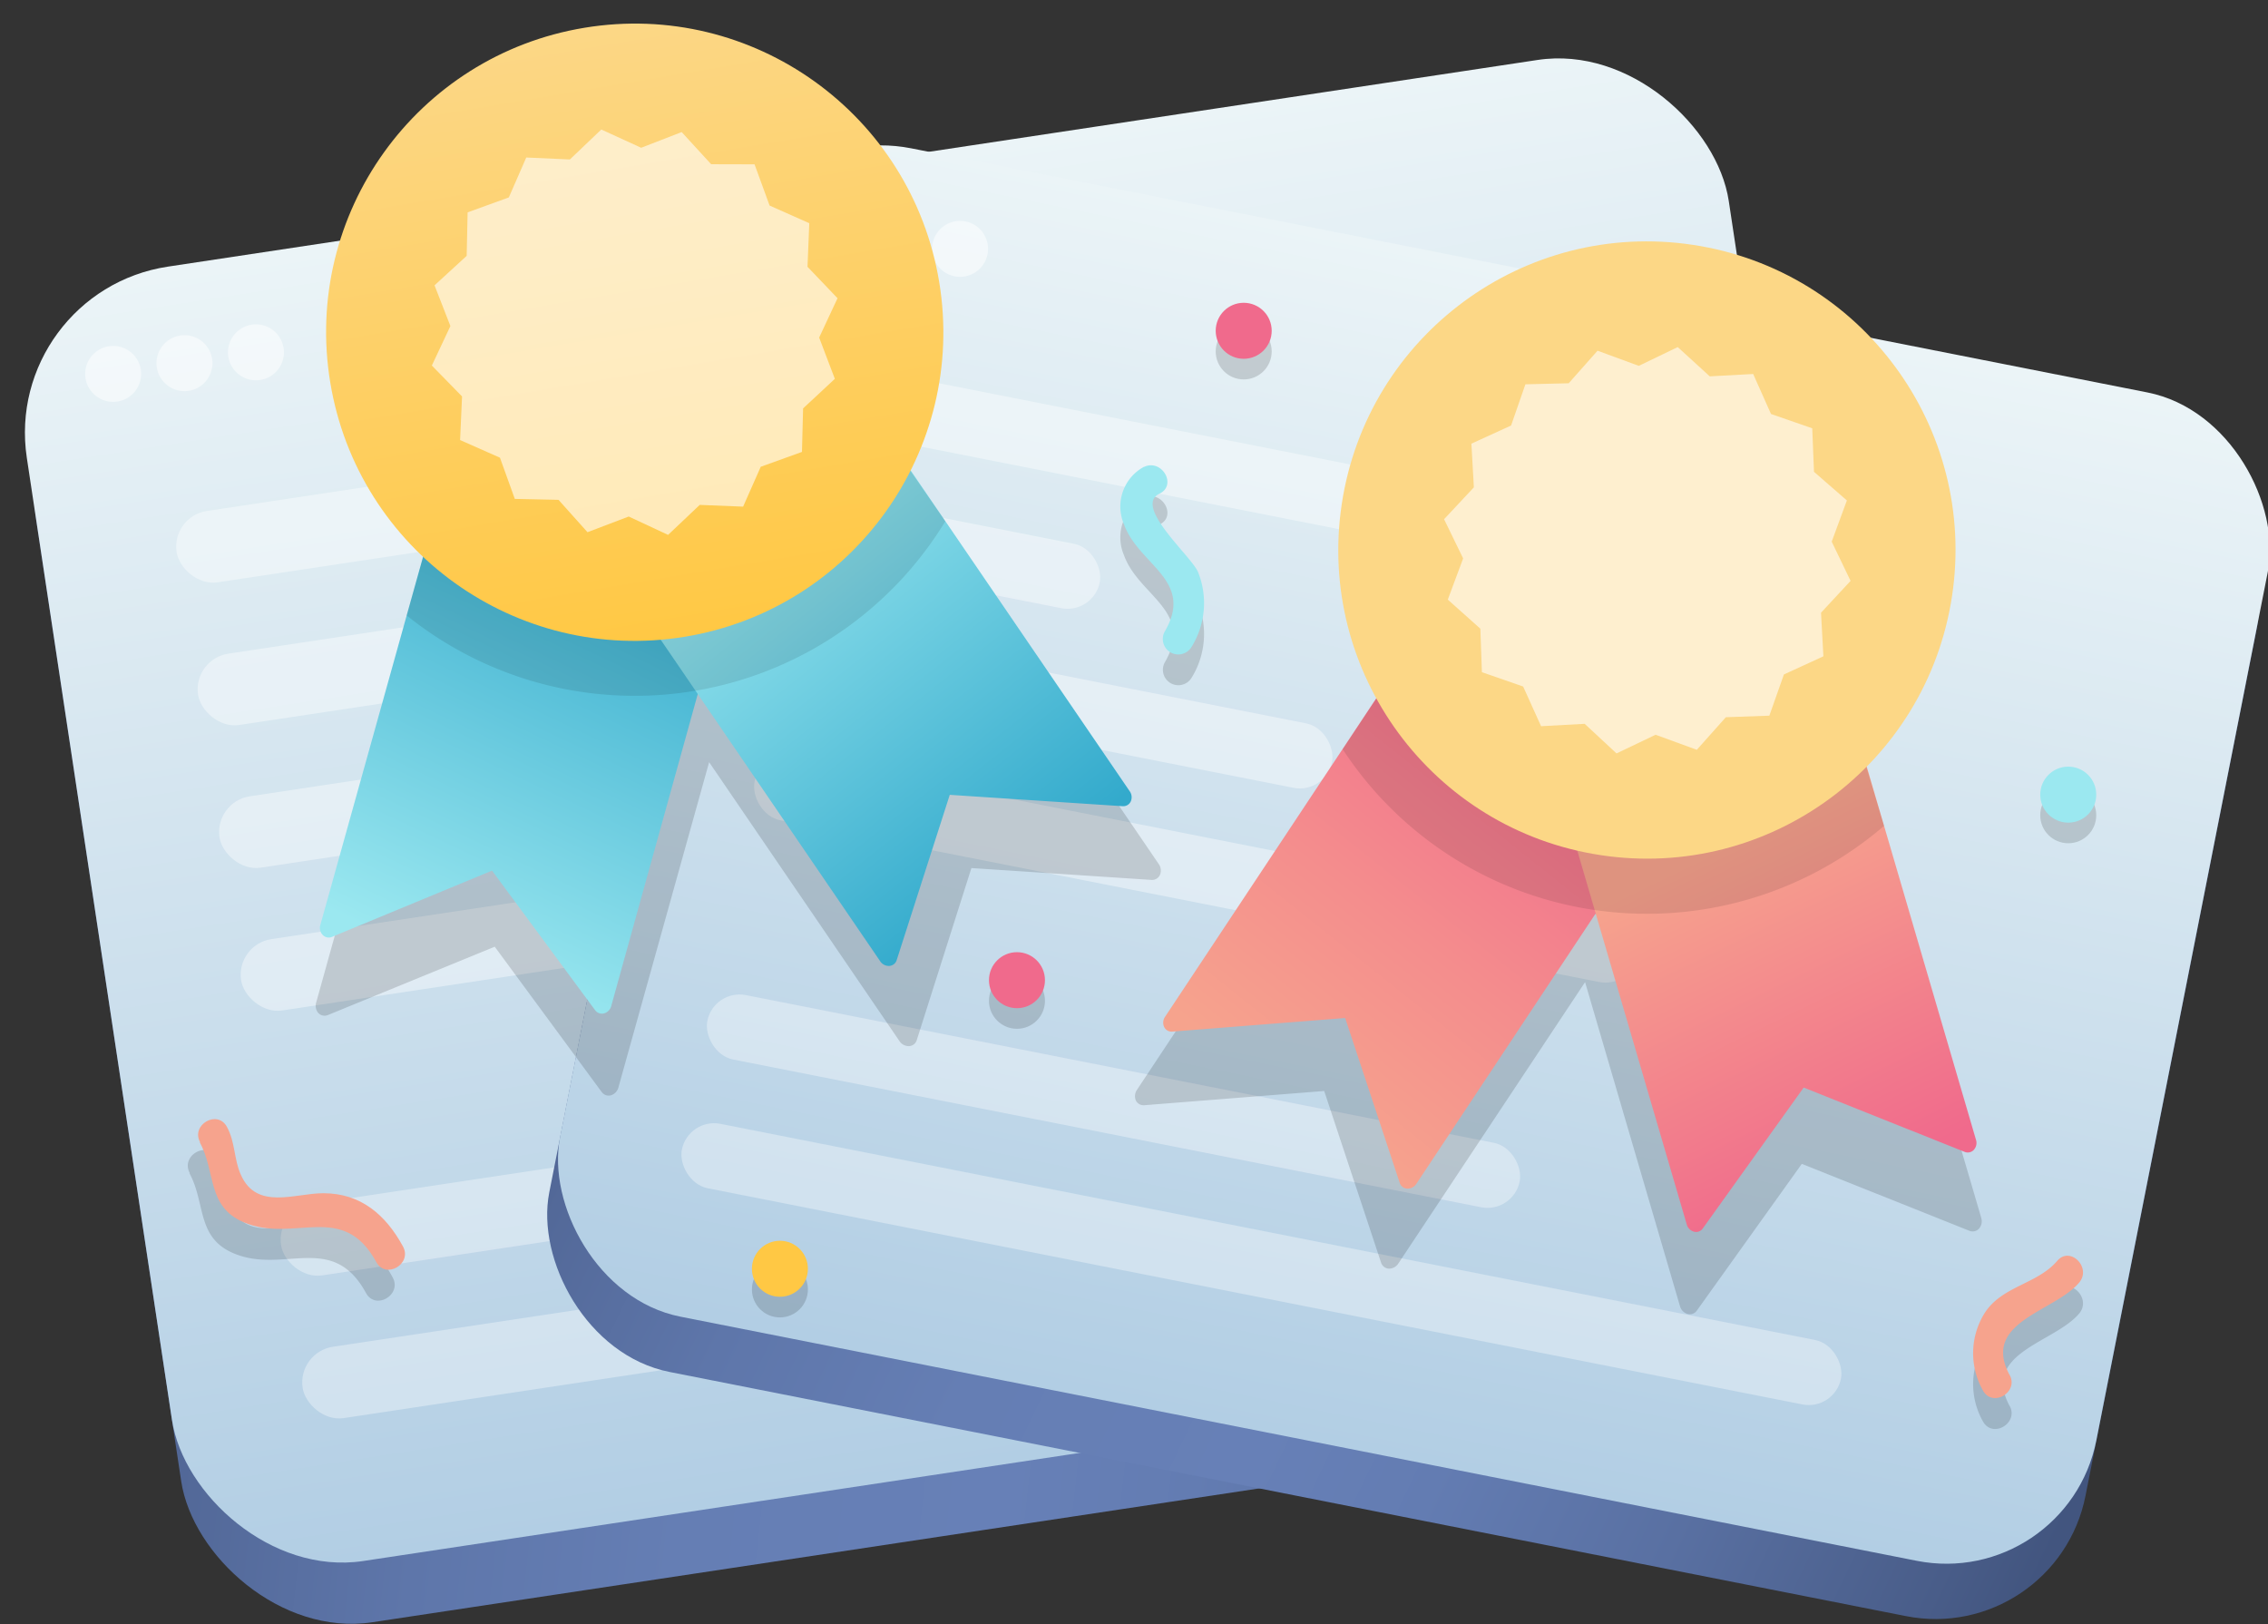 <svg xmlns="http://www.w3.org/2000/svg" width="81" height="58" viewBox="0 0 81 58"><rect x="0" y="0" width="81" height="58" fill="#333333" stroke="none"/><defs><linearGradient id="a" x1="-4.003%" x2="104.008%" y1="39.278%" y2="60.708%"><stop offset="0%" stop-color="#42557F"/><stop offset="1%" stop-color="#435781"/><stop offset="13%" stop-color="#536999"/><stop offset="25%" stop-color="#5E76AA"/><stop offset="39%" stop-color="#657EB4"/><stop offset="56%" stop-color="#6780B7"/><stop offset="66%" stop-color="#637CB2"/><stop offset="80%" stop-color="#5970A2"/><stop offset="95%" stop-color="#495D89"/><stop offset="100%" stop-color="#42557F"/></linearGradient><linearGradient id="b" x1="50.03%" x2="49.982%" y1="-.039%" y2="100.039%"><stop offset="0%" stop-color="#EBF4F7"/><stop offset="100%" stop-color="#B2CEE4"/></linearGradient><linearGradient id="c" x1="33.903%" x2="65.063%" y1="92.264%" y2="6.812%"><stop offset="0%" stop-color="#9BE8F0"/><stop offset="100%" stop-color="#3AC"/></linearGradient><linearGradient id="d" x1="75.917%" x2="23.549%" y1="86.17%" y2="14.948%"><stop offset="0%" stop-color="#3AC"/><stop offset="100%" stop-color="#9BE8F0"/></linearGradient><linearGradient id="e" x1="50%" x2="50%" y1="100%" y2=".017%"><stop offset="0%" stop-color="#FFC844"/><stop offset="100%" stop-color="#FCD786"/></linearGradient><linearGradient id="f" x1="25.442%" x2="77.188%" y1="85.158%" y2="14.038%"><stop offset="0%" stop-color="#F6A38D"/><stop offset="44%" stop-color="#F48D8D"/><stop offset="100%" stop-color="#F06A8C"/></linearGradient><linearGradient id="g" x1="65.233%" x2="33.286%" y1="92.805%" y2="7.651%"><stop offset="0%" stop-color="#F06A8C"/><stop offset="76%" stop-color="#F6A38D"/></linearGradient><linearGradient id="h" x1="15124%" x2="15124%" y1="10197%" y2="4209%"><stop offset="0%" stop-color="#FFC844"/><stop offset="100%" stop-color="#FCD786"/></linearGradient><linearGradient id="i" x1="7267%" x2="7667%" y1="12081%" y2="12081%"><stop offset="0%" stop-color="#FFC844"/><stop offset="100%" stop-color="#FCD786"/></linearGradient><linearGradient id="j" x1="1927%" x2="3725%" y1="11360%" y2="11360%"><stop offset="0%" stop-color="#F6A38D"/><stop offset="44%" stop-color="#F48D8D"/><stop offset="100%" stop-color="#F06A8C"/></linearGradient><linearGradient id="k" x1="9767%" x2="9767%" y1="9481%" y2="9081%"><stop offset="0%" stop-color="#F6A38D"/><stop offset="44%" stop-color="#F48D8D"/><stop offset="100%" stop-color="#F06A8C"/></linearGradient><linearGradient id="l" x1="19967%" x2="19967%" y1="7681%" y2="7281%"><stop offset="0%" stop-color="#3AC"/><stop offset="100%" stop-color="#9BE8F0"/></linearGradient><linearGradient id="m" x1="11967%" x2="11967%" y1="3181%" y2="2781%"><stop offset="0%" stop-color="#F6A38D"/><stop offset="44%" stop-color="#F48D8D"/><stop offset="100%" stop-color="#F06A8C"/></linearGradient><linearGradient id="n" x1="11180%" x2="11180%" y1="6003%" y2="4383%"><stop offset="0%" stop-color="#3AC"/><stop offset="100%" stop-color="#9BE8F0"/></linearGradient><linearGradient id="o" x1="19143%" x2="20006%" y1="12649%" y2="12649%"><stop offset="0%" stop-color="#F6A38D"/><stop offset="44%" stop-color="#F48D8D"/><stop offset="100%" stop-color="#F06A8C"/></linearGradient></defs><g transform="translate(0 -1)" fill="none"><rect width="61.472" height="46.748" x="3.535" y="8.756" fill="url(#a)" rx="6" transform="rotate(-8.58 34.272 32.13)"/><rect width="61.472" height="46.748" x="3.206" y="6.57" fill="url(#b)" rx="6" transform="rotate(-8.58 33.942 29.944)"/><rect width="32.507" height="2.577" x="9.856" y="41.751" fill="#FFF" opacity=".35" rx="1.288" transform="rotate(-8.58 26.11 43.04)"/><rect width="46.38" height="2.577" x="10.549" y="45.813" fill="#FFF" opacity=".35" rx="1.288" transform="rotate(-8.58 33.74 47.101)"/><g fill="#FFF" opacity=".4" transform="translate(5.89 12.883)"><rect width="43.067" height="2.577" x=".176" y="3.33" rx="1.288" transform="rotate(-8.58 21.71 4.618)"/><rect width="35.337" height="2.577" x="2.523" y="19.196" rx="1.288" transform="rotate(-8.58 20.192 20.484)"/><rect width="22.086" height="2.577" x="1.827" y="15.085" rx="1.288" transform="rotate(-8.58 12.87 16.374)"/><rect width="11.779" height="2.577" x="1.118" y="10.759" rx="1.288" transform="rotate(-8.58 7.008 12.048)"/></g><circle cx="4.041" cy="14.352" r="1" fill="#FFF" opacity=".5" transform="rotate(-8.58 4.041 14.352)"/><circle cx="6.588" cy="13.969" r="1" fill="#FFF" opacity=".5" transform="rotate(-8.58 6.588 13.97)"/><circle cx="9.141" cy="13.582" r="1" fill="#FFF" opacity=".5" transform="rotate(-8.58 9.14 13.582)"/><rect width="55.925" height="42.53" x="22.149" y="12.228" fill="url(#a)" rx="5.46" transform="rotate(11.17 50.112 33.493)"/><rect width="55.925" height="42.53" x="22.535" y="10.253" fill="url(#b)" rx="5.46" transform="rotate(11.17 50.498 31.518)"/><rect width="29.573" height="2.345" x="24.982" y="39.152" fill="#FFF" opacity=".35" rx="1.172" transform="rotate(11.17 39.769 40.325)"/><rect width="42.195" height="2.345" x="23.953" y="44.972" fill="#FFF" opacity=".35" rx="1.172" transform="rotate(11.17 45.05 46.145)"/><g fill="#FFF" opacity=".4" transform="translate(26.503 13.62)"><rect width="39.18" height="2.345" x="2.8" y="4.122" rx="1.172" transform="rotate(11.17 22.39 5.294)"/><rect width="32.15" height="2.345" x=".14" y="17.239" rx="1.172" transform="rotate(11.17 16.215 18.412)"/><rect width="20.094" height="2.345" x="1.165" y="11.472" rx="1.172" transform="rotate(11.17 11.212 12.645)"/><rect width="10.715" height="2.345" x="2.161" y="5.966" rx="1.172" transform="rotate(11.17 7.52 7.138)"/></g><circle cx="29.689" cy="8.98" r="1" fill="#FFF" opacity=".5" transform="rotate(-78.83 29.689 8.98)"/><circle cx="31.992" cy="9.432" r="1" fill="#FFF" opacity=".5" transform="rotate(-78.83 31.992 9.432)"/><circle cx="34.288" cy="9.887" r="1" fill="#FFF" opacity=".5" transform="rotate(-78.83 34.288 9.887)"/><path fill="#000" d="M41.385 31.859l-9.57-14.04a.368.368 0 0 0-.527-.128l-6.916 4.734-8.098-2.253a.368.368 0 0 0-.431.28L11.29 36.81a.398.398 0 0 0 .08.368c.089.093.225.12.343.07l5.956-2.44 3.82 5.19c.041.056.1.098.166.117a.31.31 0 0 0 .166 0 .398.398 0 0 0 .265-.28l3.24-11.617 6.798 9.961a.398.398 0 0 0 .342.18.31.31 0 0 0 .155-.051c.058-.04.1-.098.121-.166L34.693 32l6.43.423c.129.01.25-.06.303-.177a.398.398 0 0 0-.04-.386z" opacity=".15"/><path fill="url(#c)" d="M25.98 20.746l-9.74-2.71a.368.368 0 0 0-.412.27L11.444 34.02a.368.368 0 0 0 .081.368c.085.09.217.119.331.07l5.717-2.367 3.681 4.984a.298.298 0 0 0 .32.114.368.368 0 0 0 .258-.269l4.362-15.729a.368.368 0 0 0-.214-.445z"/><path fill="url(#d)" d="M22.307 21.35l8.356-5.698a.368.368 0 0 1 .478.121l9.203 13.48a.368.368 0 0 1 .04.368.294.294 0 0 1-.29.17l-6.174-.406-1.895 5.9a.294.294 0 0 1-.265.21.368.368 0 0 1-.328-.172l-9.203-13.48a.368.368 0 0 1 .078-.493z"/><path fill="#000" d="M33.762 19.616a12.987 12.987 0 0 1-19.24 3.36l.68-2.396 17.301-2.782 1.259 1.818z" opacity=".1"/><circle cx="22.669" cy="12.865" r="11.021" fill="url(#e)" transform="rotate(-9.36 22.669 12.865)"/><path fill="#FFF" d="M21.475 5.625l-1.123 1.07-1.557-.07-.622 1.425-1.472.534-.034 1.553-1.148 1.053.567 1.454-.663 1.41 1.079 1.104-.07 1.557 1.424.63.53 1.472 1.561.033 1.035 1.156 1.472-.56 1.406.656 1.13-1.071 1.55.062.63-1.424 1.472-.53.04-1.554 1.134-1.056-.56-1.473.656-1.406-1.072-1.122.063-1.557-1.417-.63-.538-1.472-1.55-.004-1.052-1.148-1.447.56z" opacity=".6"/><path fill="#000" d="M70.76 44.496l-4.786-16.31a.368.368 0 0 0-.434-.277l-8.058 2.36-6.994-4.642a.368.368 0 0 0-.497.136l-9.39 14.165a.398.398 0 0 0-.037.368.306.306 0 0 0 .306.173l6.423-.508 2.032 6.132a.31.31 0 0 0 .276.213.398.398 0 0 0 .339-.183l6.67-10.05L60 47.648a.398.398 0 0 0 .269.276.31.31 0 0 0 .165 0 .313.313 0 0 0 .166-.118l3.75-5.242 5.986 2.39a.306.306 0 0 0 .343-.078.398.398 0 0 0 .08-.38z" opacity=".15"/><path fill="url(#f)" d="M59.54 29.168l-8.43-5.591a.368.368 0 0 0-.478.129l-9.019 13.6a.368.368 0 0 0-.036.369.294.294 0 0 0 .294.165l6.17-.485 1.95 5.89a.294.294 0 0 0 .269.202.368.368 0 0 0 .328-.177l9.022-13.601a.368.368 0 0 0-.07-.5z"/><path fill="url(#g)" d="M55.859 28.609l9.707-2.842a.368.368 0 0 1 .416.265l4.586 15.662a.368.368 0 0 1-.074.369.294.294 0 0 1-.327.073l-5.75-2.297-3.604 5.032a.298.298 0 0 1-.158.114.294.294 0 0 1-.158 0 .368.368 0 0 1-.258-.265l-4.586-15.662a.368.368 0 0 1 .206-.45z"/><path fill="#000" d="M67.288 30.493a12.987 12.987 0 0 1-19.336-2.738l1.373-2.07 17.33 2.699.633 2.11z" opacity=".1"/><circle cx="58.818" cy="20.642" r="11.021" fill="url(#h)" transform="rotate(-81.39 58.818 20.642)"/><path fill="#FFF" d="M59.919 13.395l-1.391.67-1.473-.541-1.03 1.163-1.546.037-.512 1.472-1.417.648.088 1.56-1.064 1.138.681 1.4-.548 1.471 1.163 1.039.055 1.553 1.473.512.64 1.417 1.557-.085 1.138 1.057 1.395-.667 1.472.538 1.038-1.164 1.553-.055.52-1.472 1.41-.648-.085-1.557 1.056-1.137-.674-1.4.542-1.472-1.175-1.023-.062-1.553-1.473-.512-.637-1.428-1.55.084z" opacity=".6"/><path fill="#000" d="M40.859 18.773a1.612 1.612 0 0 0-.714 2.061c.522 1.45 2.529 1.988 1.45 3.829a.552.552 0 0 0 .953.555 2.967 2.967 0 0 0 .24-2.683c-.236-.57-2.327-2.348-1.377-2.801.64-.306.081-1.26-.556-.954l.004-.007zM71.78 51.225c-1.043-1.918 1.586-2.264 2.473-3.313.46-.538-.32-1.322-.78-.78-.711.831-1.944.89-2.577 1.84a2.702 2.702 0 0 0-.078 2.786c.34.626 1.292.067.954-.556l.007.023zM6.766 42.898c.581 1.06.246 2.293 1.571 2.857 1.797.765 3.534-.78 4.734 1.42.339.626 1.292.067.954-.555-.615-1.13-1.506-1.903-2.846-1.903-1.02 0-2.378.622-2.945-.66-.25-.548-.195-1.159-.5-1.715-.343-.622-1.296-.066-.954.556h-.014z" opacity=".15"/><circle cx="36.32" cy="36.74" r="1" fill="#000" opacity=".15"/><circle cx="27.854" cy="47.047" r="1" fill="#000" opacity=".15"/><circle cx="73.866" cy="30.114" r="1" fill="#000" opacity=".15"/><circle cx="27.854" cy="46.31" r="1" fill="url(#i)"/><path fill="url(#j)" d="M7.134 41.794c.581 1.06.246 2.293 1.572 2.856 1.796.766 3.533-.78 4.733 1.421.339.626 1.292.066.954-.556-.615-1.13-1.506-1.903-2.846-1.903-1.02 0-2.378.622-2.945-.659-.25-.548-.195-1.16-.5-1.715-.342-.622-1.296-.066-.954.556h-.014z"/><circle cx="36.32" cy="36.004" r="1" fill="url(#k)"/><circle cx="73.866" cy="29.378" r="1" fill="url(#l)"/><circle cx="44.418" cy="13.55" r="1" fill="#000" opacity=".15"/><circle cx="44.418" cy="12.813" r="1" fill="url(#m)"/><path fill="url(#n)" d="M40.859 17.669a1.612 1.612 0 0 0-.714 2.061c.522 1.45 2.529 1.988 1.45 3.828a.552.552 0 0 0 .953.556 2.967 2.967 0 0 0 .24-2.683c-.236-.57-2.327-2.349-1.377-2.802.64-.305.081-1.258-.556-.953l.004-.007z"/><path fill="url(#o)" d="M71.78 50.12c-1.043-1.918 1.586-2.264 2.473-3.313.46-.537-.32-1.321-.78-.78-.711.832-1.944.89-2.577 1.84a2.702 2.702 0 0 0-.078 2.787c.34.626 1.292.066.954-.556l.007.022z"/></g></svg>